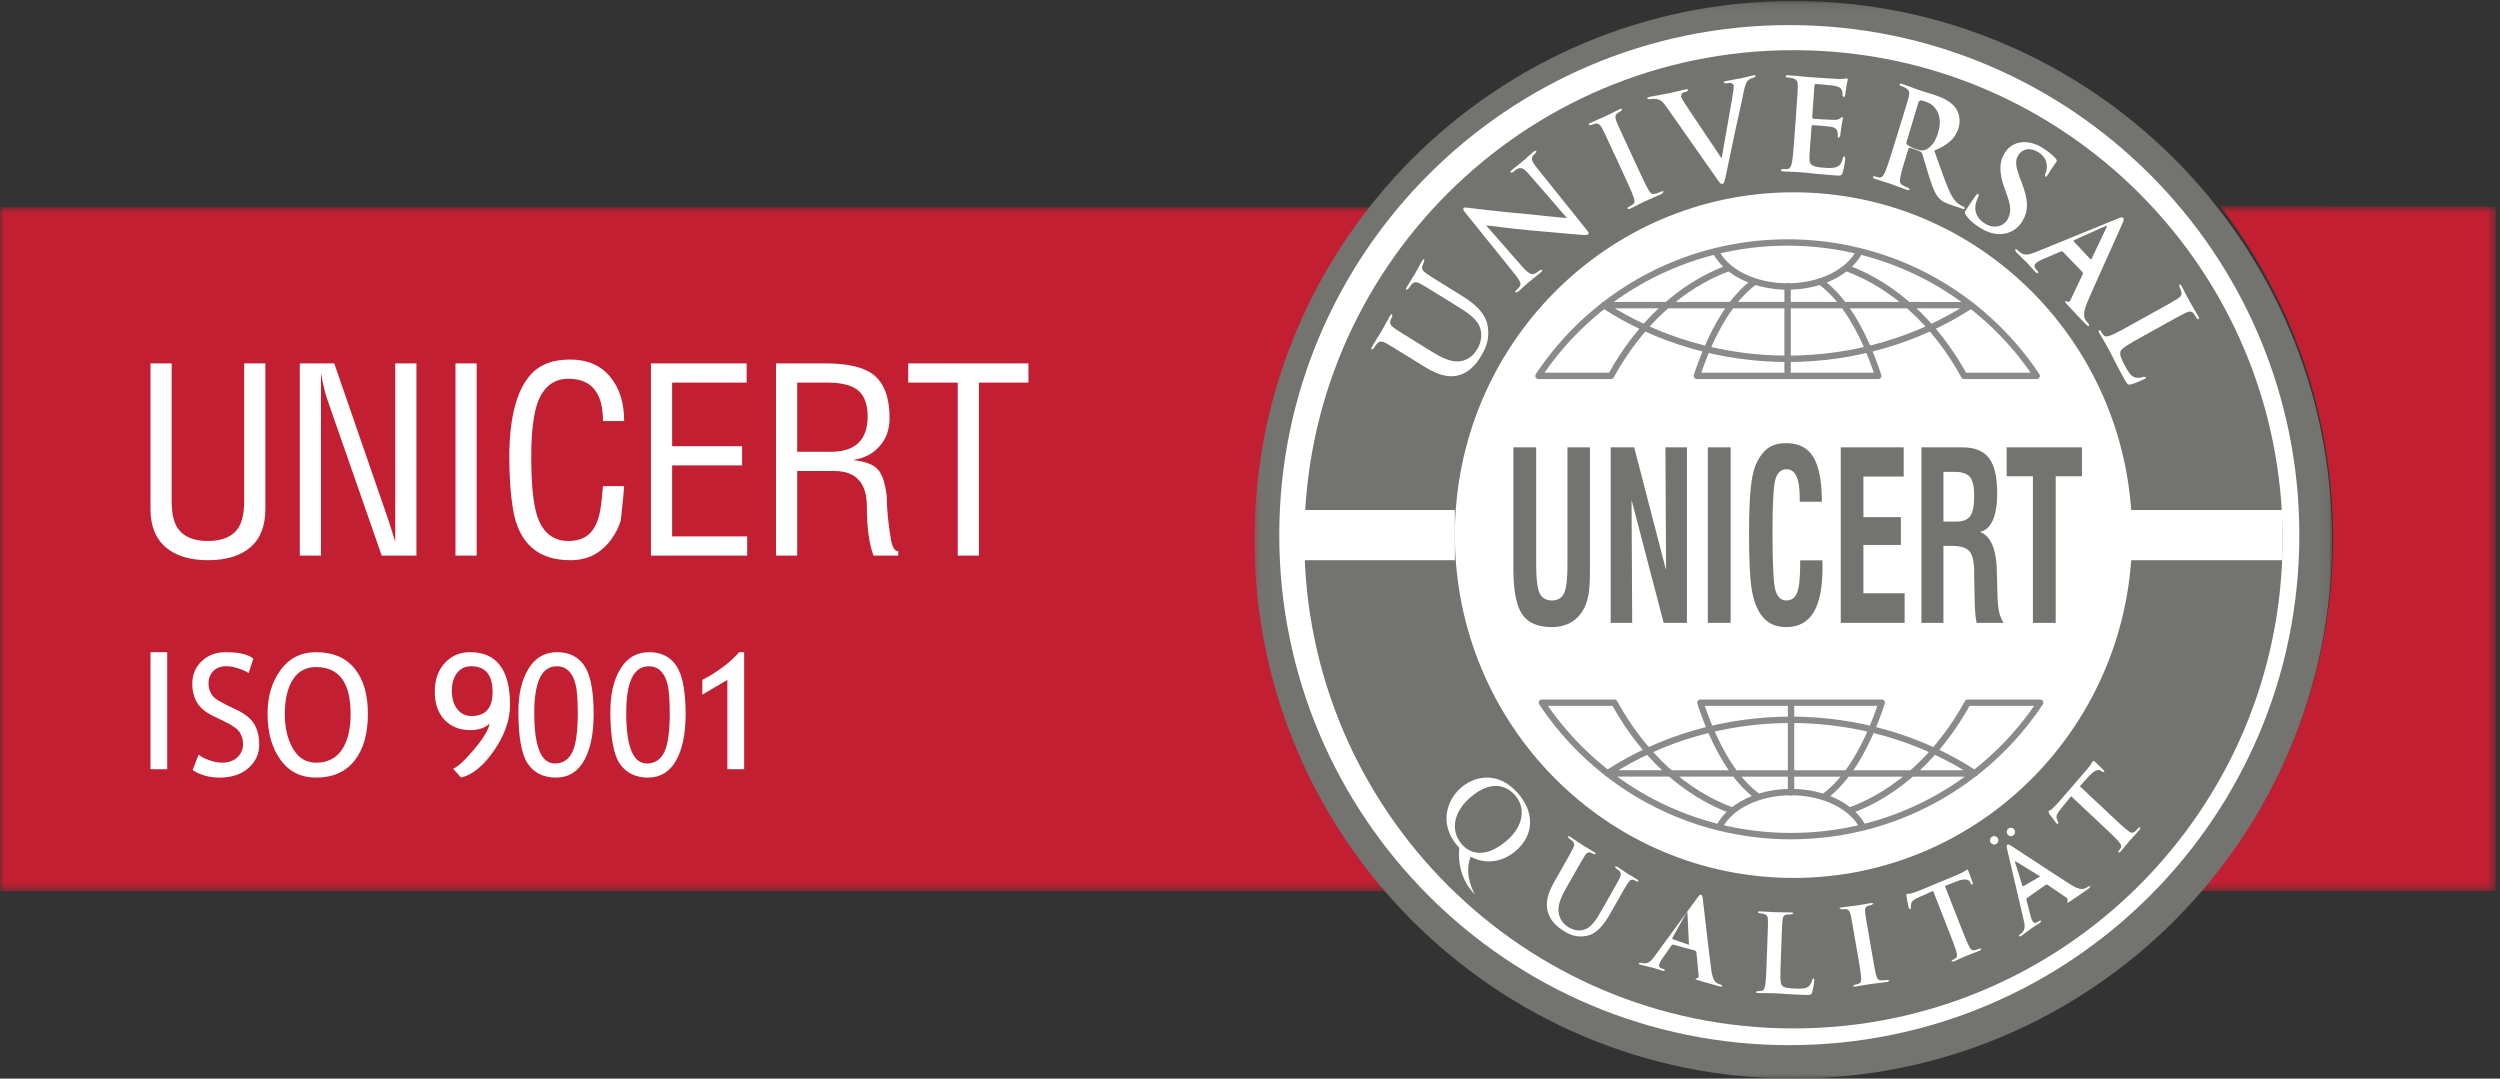 <?xml version="1.0" encoding="UTF-8"?>
<svg width="299px" height="129px" viewBox="0 0 299 129" version="1.1" xmlns="http://www.w3.org/2000/svg" xmlns:xlink="http://www.w3.org/1999/xlink">
    <rect x="0" y="0" width="299" height="129" fill="#333333" stroke="none"/>
    <!-- Generator: Sketch 56.3 (81716) - https://sketch.com -->
    <title>Group 50</title>
    <desc>Created with Sketch.</desc>
    <defs>
        <polygon id="path-1" points="0 0.66 298.492 0.66 298.492 82.579 0 82.579"></polygon>
        <polygon id="path-3" points="0.035 0.117 128.917 0.117 128.917 129 0.035 129"></polygon>
    </defs>
    <g id="NOVO" stroke="none" stroke-width="1" fill="none" fill-rule="evenodd">
        <g id="001.01-homepage-v02" transform="translate(-500, -3690)">
            <g id="Group-50" transform="translate(500, 3690)">
                <g id="Group-3" transform="translate(0, 24)">
                    <mask id="mask-2" fill="white">
                        <use xlink:href="#path-1"></use>
                    </mask>
                    <g id="Clip-2"></g>
                    <path d="M265.536,0.66 L298.492,0.715 L298.491,82.566 L263.285,82.554 C273.106,71.207 279.028,56.429 279.028,40.231 C279.028,25.385 273.933,11.578 265.536,0.66 L265.536,0.66 Z M-6.62971175e-05,0.791 L189.947,0.791 C181.55,11.709 176.552,25.383 176.552,40.23 C176.552,56.427 182.497,71.232 192.319,82.579 L-6.62971175e-05,82.579 L-6.62971175e-05,0.791 Z" id="Fill-1" fill="#C22032" mask="url(#mask-2)"></path>
                </g>
                <path d="M20.532,43.46 L20.532,59.982 C20.532,61.473 20.808,62.588 21.356,63.322 C22.068,64.242 23.239,64.702 24.867,64.702 C26.495,64.702 27.666,64.242 28.377,63.322 C28.928,62.588 29.202,61.473 29.202,59.982 L29.202,43.46 L31.736,43.46 L31.736,60.901 C31.736,62.905 31.136,64.427 29.935,65.469 C28.734,66.488 27.045,67 24.867,67 C22.71,67 21.021,66.481 19.8,65.438 C18.599,64.396 18,62.883 18,60.901 L18,43.46 L20.532,43.46 Z M49.805,43.46 L49.805,43.46 L49.805,66.449 L45.654,66.449 L39.243,48.058 C38.898,47.097 38.613,45.944 38.389,44.594 L38.389,66.449 L35.856,66.449 L35.856,43.46 L39.975,43.46 L46.48,62.28 L47.272,64.795 L47.272,43.46 L49.805,43.46 Z M54.475,43.46 L54.475,43.46 L57.008,43.46 L57.008,66.449 L54.475,66.449 L54.475,43.46 Z M67.995,45.299 L67.995,45.299 C66.267,45.299 65.046,46.22 64.333,48.058 C63.804,49.489 63.539,51.675 63.539,54.618 C63.539,57.949 63.783,60.34 64.272,61.791 C64.943,63.733 66.185,64.702 67.995,64.702 C69.298,64.702 70.266,64.263 70.897,63.384 C71.465,62.609 71.821,61.381 71.964,59.707 L72.118,58.144 L74.65,58.144 L74.528,59.553 L74.254,62.19 C74.152,62.578 74.009,62.954 73.827,63.322 C73.643,63.692 73.41,64.078 73.125,64.487 C72.533,65.305 71.832,65.927 71.018,66.359 C70.225,66.787 69.288,67 68.21,67 C64.301,67 62.013,64.947 61.342,60.84 C61.057,59.062 60.914,57.008 60.914,54.679 C60.914,49.959 61.789,46.639 63.539,44.718 C64.618,43.573 66.164,43 68.178,43 C70.215,43 71.801,43.676 72.941,45.023 C74.081,46.372 74.65,48.151 74.65,50.357 L72.118,50.357 C72.118,46.986 70.743,45.299 67.995,45.299 L67.995,45.299 Z M77.854,43.46 L77.854,43.46 L89.301,43.46 L89.301,45.759 L80.387,45.759 L80.387,53.362 L88.752,53.362 L88.752,55.66 L80.387,55.66 L80.387,64.15 L89.362,64.15 L89.362,66.449 L77.854,66.449 L77.854,43.46 Z M92.811,66.449 L92.811,66.449 L92.811,43.46 L98.703,43.46 C101.409,43.46 103.342,43.92 104.503,44.841 C105.765,45.862 106.395,47.588 106.395,50.021 C106.395,51.369 105.989,52.493 105.174,53.393 C104.38,54.291 103.322,54.831 102,55.016 C103.486,55.179 104.482,55.558 104.99,56.15 C105.52,56.722 105.876,57.796 106.059,59.368 C106.059,60.819 106.222,62.527 106.548,64.487 C106.711,65.449 107.005,65.927 107.434,65.927 L107.434,66.449 L104.472,66.449 C103.942,65.039 103.678,63.087 103.678,60.595 C103.678,57.755 102.376,56.334 99.771,56.334 L95.344,56.334 L95.344,66.449 L92.811,66.449 Z M99.344,54.036 L99.344,54.036 C102.295,54.036 103.77,52.625 103.77,49.806 C103.77,48.211 103.301,47.107 102.366,46.495 C101.593,46.004 100.443,45.759 98.916,45.759 L95.344,45.759 L95.344,54.036 L99.344,54.036 Z M123,43.46 L123,43.46 L123,45.759 L117.077,45.759 L117.077,66.449 L114.544,66.449 L114.544,45.759 L108.621,45.759 L108.621,43.46 L123,43.46 Z" id="Fill-4" fill="#FFFFFF"></path>
                <g id="Group-8" transform="translate(150, 0)">
                    <mask id="mask-4" fill="white">
                        <use xlink:href="#path-3"></use>
                    </mask>
                    <g id="Clip-7"></g>
                    <path d="M0.035,64.559 L0.035,64.559 C0.035,28.967 28.885,0.117 64.475,0.117 C100.068,0.117 128.917,28.967 128.917,64.559 C128.917,100.148 100.068,129 64.475,129 C28.885,129 0.035,100.148 0.035,64.559" id="Fill-6" fill="#737370" mask="url(#mask-4)"></path>
                </g>
                <path d="M153,64.001 L153,64.001 C153,30.31 180.308,3 213.999,3 C247.69,3 275,30.31 275,64.001 C275,97.69 247.69,125 213.999,125 C180.308,125 153,97.69 153,64.001" id="Fill-9" fill="#FFFFFF"></path>
                <path d="M156,64.501 L156,64.501 C156,32.191 182.191,6 214.5,6 C246.809,6 273,32.191 273,64.501 C273,96.81 246.809,123 214.5,123 C182.191,123 156,96.81 156,64.501" id="Fill-11" fill="#737370"></path>
                <polygon id="Fill-13" fill="#FFFFFF" points="155 67 174 67 174 61 155 61"></polygon>
                <polygon id="Fill-15" fill="#FFFFFF" points="254 67 273 67 273 61 254 61"></polygon>
                <path d="M174,64 L174,64 C174,41.355 192.133,23 214.5,23 C236.87,23 255,41.355 255,64 C255,86.643 236.87,105 214.5,105 C192.133,105 174,86.643 174,64" id="Fill-16" fill="#FFFFFF"></path>
                <path d="M192.231,92.501 C198.615,88.332 206.31,86.087 214.208,86.087 C222.11,86.087 229.811,88.335 236.197,92.508 L192.231,92.501 Z M205.601,98.957 C206.801,96.505 210.202,94.735 214.208,94.735 C218.216,94.735 221.616,96.505 222.818,98.957 C220.06,99.639 217.177,100 214.208,100 C211.241,100 208.357,99.639 205.601,98.957 Z M214.208,94.795 L214.208,84.043 L214.208,94.795 Z M225.054,84.043 C223.307,89.368 220.888,93.371 218.107,95.333 C216.925,94.949 215.604,94.735 214.208,94.735 C212.814,94.735 211.492,94.949 210.313,95.333 C207.529,93.371 205.112,89.368 203.364,84.043 L225.054,84.043 Z M244,84.043 C239.087,91.438 231.472,96.893 222.557,99.022 L222.818,98.957 C222.458,98.223 221.902,97.552 221.191,96.968 C226.971,94.872 231.934,90.237 235.334,84.043 L244,84.043 Z M193.083,84.043 C196.483,90.237 201.449,94.872 207.226,96.968 C206.515,97.552 205.96,98.223 205.601,98.957 L205.859,99.022 C196.945,96.894 189.334,91.438 184.415,84.043 L193.083,84.043 Z M235.771,36.498 C229.385,40.667 221.691,42.914 213.795,42.914 C205.89,42.914 198.189,40.665 191.804,36.493 L235.771,36.498 Z M222.401,30.042 C221.201,32.495 217.801,34.263 213.795,34.263 C209.788,34.263 206.386,32.495 205.185,30.042 C207.942,29.362 210.826,29 213.795,29 C216.761,29 219.645,29.362 222.401,30.042 Z M213.795,34.206 L213.795,44.955 L213.795,34.206 Z M202.948,44.955 C204.695,39.632 207.114,35.627 209.898,33.666 C211.078,34.05 212.398,34.263 213.795,34.263 C215.19,34.263 216.511,34.05 217.691,33.666 C220.475,35.627 222.89,39.632 224.639,44.955 L202.948,44.955 Z M184,44.955 C188.916,37.561 196.53,32.106 205.445,29.979 L205.185,30.042 C205.545,30.776 206.1,31.449 206.809,32.031 C201.032,34.127 196.066,38.762 192.668,44.955 L184,44.955 Z M234.919,44.955 C231.519,38.762 226.555,34.127 220.776,32.031 C221.488,31.449 222.044,30.776 222.401,30.042 L222.144,29.979 C231.059,32.105 238.67,37.561 243.585,44.955 L234.919,44.955 Z" id="Stroke-17" stroke="#8A8A8A" stroke-width="0.764" stroke-linecap="round" stroke-linejoin="round"></path>
                <path d="M243.136,74.496 L243.136,56.964 L239.999,56.964 L239.999,53.502 L249,53.502 L249,56.964 L245.864,56.964 L245.864,74.496 L243.136,74.496 Z M229.803,74.496 L229.803,53.502 L234.692,53.502 C236.169,53.502 237.238,53.931 237.887,54.791 C238.54,55.653 238.864,57.053 238.864,58.998 C238.864,60.36 238.688,61.434 238.338,62.223 C237.993,63.009 237.475,63.47 236.796,63.609 C238.093,64.098 238.769,65.666 238.826,68.309 L238.826,68.583 L238.903,71.361 C238.93,72.151 238.999,72.785 239.111,73.264 C239.225,73.738 239.404,74.152 239.644,74.496 L236.401,74.496 C236.329,74.144 236.27,73.73 236.231,73.251 C236.196,72.771 236.169,72.096 236.157,71.227 L236.116,69.029 L236.116,68.471 C236.116,67.256 235.935,66.419 235.573,65.964 C235.214,65.513 234.477,65.284 233.366,65.284 L232.435,65.284 L232.435,74.496 L229.803,74.496 Z M232.435,62.381 L234.002,62.381 C234.797,62.381 235.348,62.152 235.656,61.697 C235.965,61.246 236.116,60.43 236.116,59.259 C236.116,58.211 235.947,57.481 235.615,57.061 C235.276,56.644 234.665,56.434 233.773,56.434 L232.435,56.434 L232.435,62.381 Z M220.154,74.496 L220.154,53.502 L227.681,53.502 L227.681,56.991 L222.863,56.991 L222.863,61.851 L227.344,61.851 L227.344,65.173 L222.863,65.173 L222.863,70.951 L227.794,70.951 L227.794,74.496 L220.154,74.496 Z M215.304,67.016 L217.953,67.016 C217.953,67.104 217.959,67.239 217.964,67.416 C217.971,67.591 217.975,67.731 217.975,67.835 C217.975,70.258 217.617,72.059 216.904,73.237 C216.192,74.413 215.1,75 213.627,75 C212.931,75 212.331,74.868 211.831,74.613 C211.328,74.352 210.897,73.947 210.537,73.405 C210.044,72.678 209.692,71.679 209.491,70.406 C209.287,69.132 209.185,66.919 209.185,63.752 C209.185,61.589 209.246,59.872 209.368,58.6 C209.487,57.317 209.673,56.369 209.929,55.741 C210.322,54.778 210.809,54.079 211.393,53.646 C211.978,53.214 212.722,53 213.633,53 C215.116,53 216.197,53.554 216.874,54.661 C217.548,55.773 217.889,57.555 217.897,60.008 L215.246,60.008 L215.246,59.505 C215.246,58.37 215.116,57.523 214.86,56.964 C214.603,56.407 214.214,56.125 213.688,56.125 C213.03,56.125 212.586,56.513 212.349,57.285 C212.112,58.058 211.991,60.193 211.991,63.693 C211.991,67.471 212.109,69.774 212.339,70.588 C212.57,71.408 213.014,71.816 213.667,71.816 C214.275,71.816 214.7,71.496 214.945,70.854 C215.184,70.217 215.304,69.029 215.304,67.304 L215.304,67.016 Z M204.256,74.496 L206.984,74.496 L206.984,53.502 L204.256,53.502 L204.256,74.496 Z M192.638,74.496 L192.638,53.502 L195.447,53.502 L199.26,68.183 L199.185,53.502 L201.756,53.502 L201.756,74.496 L198.976,74.496 L195.134,59.788 L195.21,74.496 L192.638,74.496 Z M181,53.502 L183.727,53.502 L183.727,67.657 C183.727,69.276 183.869,70.375 184.144,70.951 C184.422,71.529 184.908,71.816 185.611,71.816 C186.309,71.816 186.796,71.523 187.063,70.942 C187.333,70.361 187.468,69.249 187.468,67.6 L187.468,53.502 L190.159,53.502 L190.159,67.998 C190.159,69.406 190.104,70.435 189.995,71.082 C189.882,71.735 189.697,72.301 189.434,72.794 C189.04,73.53 188.522,74.079 187.876,74.446 C187.229,74.813 186.463,75 185.577,75 C183.899,75 182.72,74.479 182.033,73.442 C181.344,72.398 181,70.588 181,67.998 L181,53.502 Z" id="Fill-18" fill="#737370"></path>
                <path d="M240,99.5 C240,99.223 240.224,99 240.5,99 C240.776,99 241,99.223 241,99.5 C241,99.777 240.776,100 240.5,100 C240.224,100 240,99.777 240,99.5" id="Fill-19" fill="#FFFFFF"></path>
                <path d="M238,100.499 L238,100.499 C238,100.223 238.223,100 238.499,100 C238.775,100 239,100.223 239,100.499 C239,100.776 238.775,101 238.499,101 C238.223,101 238,100.776 238,100.499" id="Fill-20" fill="#FFFFFF"></path>
                <path d="M174.375,101.232 L174.375,101.232 C172.048,98.595 173.045,95.753 174.64,94.29 C176.178,92.875 179.086,92.085 181.516,94.84 C183.534,97.128 183.485,99.751 181.424,101.643 C179.831,103.105 177.722,103.453 175.896,102.46 C174.99,104.688 176.408,107 176.408,107 C174.271,104.82 174.444,102.131 174.537,101.408 L174.375,101.232 Z" id="Fill-21" fill="#FFFFFF"></path>
                <path d="M174.976,101.134 L174.976,101.134 C175.587,101.766 177.331,102.954 180.132,100.601 C182.304,98.776 182.524,96.476 181.094,94.992 C180.088,93.952 178.326,93.287 175.91,95.317 C173.894,97.01 173.3,99.395 174.976,101.134" id="Fill-22" fill="#737370"></path>
                <path d="M185.866,105.511 L185.866,105.511 L186.797,103.875 C187.763,102.172 187.942,101.858 188.123,101.486 C188.319,101.092 188.337,100.857 188.033,100.559 L187.637,100.262 L187.514,100.047 C187.56,99.968 187.646,99.993 187.806,100.093 C188.367,100.45 189.014,100.909 189.331,101.11 C189.585,101.272 190.274,101.662 190.655,101.904 C190.812,102.007 190.875,102.075 190.83,102.154 L190.603,102.147 L190.277,101.986 C189.959,101.858 189.766,101.996 189.522,102.375 C189.297,102.72 189.119,103.033 188.152,104.738 L187.26,106.306 C186.338,107.93 186.257,108.81 186.522,109.586 C186.764,110.303 187.224,110.659 187.584,110.888 C188.051,111.184 188.712,111.391 189.389,111.211 C190.322,110.967 190.928,109.977 191.584,108.824 L192.38,107.422 C193.346,105.72 193.525,105.406 193.707,105.033 C193.903,104.641 193.92,104.408 193.616,104.106 L193.252,103.83 L193.13,103.614 L193.41,103.655 C193.949,103.999 194.598,104.456 194.609,104.463 C194.735,104.543 195.422,104.933 195.835,105.196 L196,105.44 L195.753,105.418 L195.425,105.258 C195.109,105.131 194.914,105.268 194.671,105.646 C194.447,105.991 194.268,106.306 193.3,108.009 L192.619,109.207 C191.913,110.452 191.045,111.7 189.697,111.941 C188.557,112.146 187.724,111.786 187.035,111.348 C186.474,110.99 185.476,110.312 185.124,109.08 C184.876,108.219 184.942,107.135 185.866,105.511" id="Fill-23" fill="#FFFFFF"></path>
                <path d="M202.785,113.707 L202.785,113.707 L200.078,112.964 L199.942,113.033 L198.821,114.631 C198.619,114.908 198.48,115.19 198.441,115.34 C198.381,115.563 198.448,115.754 198.825,115.856 L199.007,115.907 L199.164,116.056 L198.923,116.124 C198.536,116.018 198.023,115.837 197.647,115.732 C197.512,115.697 196.835,115.55 196.203,115.379 C196.046,115.334 195.981,115.291 196.005,115.192 L196.177,115.131 L196.561,115.209 C197.137,115.289 197.479,114.929 197.884,114.375 L202.977,107.41 C203.218,107.088 203.327,106.972 203.447,107.006 C203.556,107.036 203.601,107.166 203.649,107.486 C203.76,108.25 204.374,113.85 204.659,115.945 C204.829,117.185 205.136,117.454 205.372,117.597 C205.543,117.685 205.723,117.748 205.87,117.788 L206,117.93 C205.974,118.03 205.859,118.025 205.408,117.901 C204.971,117.781 204.085,117.538 203.121,117.248 C202.904,117.176 202.759,117.135 202.782,117.049 L202.981,116.983 C203.073,116.981 203.187,116.894 203.164,116.727 L202.883,113.826 L202.785,113.707 Z" id="Fill-24" fill="#FFFFFF"></path>
                <polygon id="Fill-25" fill="#737370" points="200.023 112.311 200.023 112.311 202 113 201.815 109.146 201.787 109 200 112.197"></polygon>
                <path d="M213.057,112.836 L213.057,112.836 L212.975,115.11 C212.915,116.764 212.881,117.655 213.156,117.895 C213.379,118.098 213.725,118.199 214.777,118.235 C215.49,118.259 216.014,118.263 216.366,117.926 C216.534,117.763 216.707,117.407 216.746,117.164 L216.898,116.973 L217,117.197 C216.994,117.339 216.865,118.304 216.743,118.676 C216.652,118.956 216.582,119.02 215.882,118.995 C214.912,118.964 214.212,118.913 213.607,118.882 C213.001,118.834 212.515,118.805 211.966,118.787 C211.816,118.78 211.52,118.771 211.196,118.775 C210.886,118.765 210.536,118.779 210.265,118.769 C210.09,118.763 209.996,118.721 210,118.629 L210.222,118.535 C210.421,118.542 210.586,118.52 210.708,118.498 C210.977,118.457 211.056,118.176 211.123,117.802 C211.209,117.262 211.248,116.24 211.292,115.052 L211.374,112.78 C211.447,110.817 211.459,110.454 211.447,110.042 C211.434,109.603 211.336,109.39 210.893,109.286 C210.788,109.256 210.627,109.239 210.452,109.232 L210.225,109.109 C210.228,109.017 210.325,108.996 210.526,109.001 C211.161,109.022 212.007,109.091 212.37,109.101 C212.693,109.114 213.678,109.106 214.205,109.126 C214.394,109.132 214.487,109.16 214.483,109.25 L214.236,109.358 L213.71,109.382 C213.343,109.431 213.227,109.649 213.184,110.099 C213.141,110.512 213.13,110.874 213.057,112.836" id="Fill-26" fill="#FFFFFF"></path>
                <path d="M222.191,114.225 L222.191,114.225 L221.81,112.021 C221.483,110.114 221.422,109.764 221.325,109.367 C221.225,108.944 221.05,108.752 220.742,108.732 L220.241,108.754 L220.002,108.661 C219.986,108.586 220.092,108.544 220.312,108.512 C220.83,108.439 221.695,108.351 222.089,108.291 C222.431,108.243 223.23,108.088 223.746,108.013 C223.924,107.987 224.038,107.997 224.051,108.072 L223.854,108.229 L223.451,108.326 C223.095,108.442 223.022,108.671 223.072,109.114 C223.111,109.517 223.171,109.869 223.502,111.772 L223.883,113.98 C224.09,115.194 224.262,116.184 224.41,116.714 C224.508,117.048 224.643,117.258 225.06,117.25 C225.256,117.246 225.56,117.228 225.763,117.199 L226,117.268 L225.762,117.432 C224.862,117.559 223.997,117.649 223.63,117.703 C223.315,117.747 222.462,117.911 221.917,117.99 C221.74,118.017 221.637,117.991 221.622,117.904 L221.823,117.771 C222.027,117.744 222.187,117.694 222.304,117.652 C222.569,117.559 222.616,117.337 222.592,116.966 C222.569,116.428 222.398,115.441 222.191,114.225" id="Fill-27" fill="#FFFFFF"></path>
                <path d="M233.066,111.317 L233.066,111.317 L231.199,106.55 L229.537,107.295 C228.893,107.592 228.644,107.762 228.577,108.089 C228.531,108.311 228.531,108.475 228.546,108.576 L228.475,108.767 L228.3,108.624 C228.229,108.438 228.026,107.29 228.014,107.188 C227.988,107.022 227.994,106.938 228.062,106.911 C228.151,106.872 228.31,106.942 228.602,106.847 C228.943,106.747 229.379,106.592 229.752,106.435 L234.214,104.575 C234.576,104.424 234.81,104.287 234.969,104.193 C235.124,104.086 235.205,104.027 235.251,104.009 C235.33,103.975 235.369,104.04 235.439,104.216 C235.533,104.458 235.815,105.275 235.932,105.578 L235.905,105.806 C235.813,105.844 235.767,105.795 235.688,105.625 L235.627,105.501 C235.486,105.208 235.053,105.012 234.042,105.405 L232.607,105.963 L234.474,110.73 C234.894,111.799 235.254,112.719 235.506,113.194 C235.668,113.508 235.836,113.736 236.191,113.64 C236.357,113.598 236.615,113.518 236.786,113.447 L237,113.465 L236.833,113.671 C236.088,113.981 235.364,114.242 235.048,114.375 C234.79,114.481 234.093,114.812 233.643,115 L233.373,114.978 L233.515,114.81 C233.685,114.741 233.811,114.661 233.903,114.594 C234.112,114.454 234.078,114.169 233.98,113.818 C233.846,113.307 233.485,112.389 233.066,111.317" id="Fill-28" fill="#FFFFFF"></path>
                <path d="M244.706,105.802 L244.706,105.802 L242.387,107.428 L242.354,107.577 L242.832,109.463 C242.911,109.795 243.034,110.082 243.12,110.207 C243.253,110.394 243.439,110.464 243.762,110.237 L243.919,110.13 L244.134,110.101 L244.028,110.332 C243.696,110.565 243.226,110.846 242.904,111.072 C242.789,111.154 242.239,111.586 241.701,111.964 L241.429,112 L241.496,111.829 L241.802,111.582 C242.237,111.182 242.189,110.69 242.032,110.024 L240.071,101.649 C239.987,101.26 239.966,101.1 240.071,101.028 C240.164,100.962 240.293,101.013 240.564,101.179 C241.212,101.578 245.844,104.66 247.611,105.772 C248.66,106.428 249.063,106.364 249.324,106.272 C249.502,106.194 249.664,106.094 249.788,106.006 L249.983,105.996 C250.041,106.079 249.962,106.165 249.577,106.434 C249.202,106.698 248.443,107.23 247.599,107.792 C247.404,107.913 247.279,108.001 247.227,107.929 L247.308,107.733 L247.235,107.427 L244.861,105.801 L244.706,105.802 Z" id="Fill-29" fill="#FFFFFF"></path>
                <polygon id="Fill-30" fill="#737370" points="241.981 106 241.981 106 244 104.82 241.126 103.049 241 103 241.003 103.121 241.882 105.962"></polygon>
                <path d="M251.477,98.763 L251.477,98.763 L247.709,95.23 L246.514,96.692 C246.054,97.262 245.901,97.537 245.978,97.869 C246.033,98.094 246.104,98.245 246.159,98.334 L246.179,98.543 L245.956,98.492 L245.074,97.298 L245,97.02 C245.067,96.943 245.24,96.933 245.465,96.711 C245.734,96.459 246.064,96.113 246.338,95.798 L249.612,92.006 C249.878,91.699 250.034,91.464 250.138,91.303 C250.234,91.134 250.282,91.04 250.315,91 L250.576,91.107 C250.768,91.287 251.377,91.909 251.616,92.135 L251.688,92.359 L251.413,92.291 L251.304,92.206 C251.048,92.001 250.569,92.018 249.814,92.852 L248.744,94.033 L252.511,97.567 C253.354,98.361 254.08,99.04 254.517,99.365 C254.799,99.577 255.051,99.708 255.336,99.455 L255.794,99.002 L256,98.918 L255.935,99.186 C255.391,99.817 254.841,100.395 254.608,100.664 C254.419,100.885 253.924,101.513 253.595,101.896 L253.336,102 L253.396,101.779 L253.655,101.399 C253.783,101.173 253.633,100.927 253.391,100.647 C253.046,100.239 252.322,99.558 251.477,98.763" id="Fill-31" fill="#FFFFFF"></path>
                <path d="M170.429,43.898 L170.429,43.898 C172.326,45.071 173.591,45.158 174.592,44.844 C176.028,44.394 176.822,43.127 177.237,42.413 C177.749,41.537 178.17,40.479 177.932,39.03 C177.65,37.316 176.192,36.213 174.742,35.314 L173.344,34.449 C171.358,33.22 170.99,32.993 170.588,32.706 C170.145,32.397 169.986,32.152 170.134,31.748 C170.204,31.571 170.237,31.481 170.322,31.333 L170.345,31.018 C170.254,30.962 170.173,31.039 170.063,31.229 C169.757,31.753 169.3,32.625 169.207,32.788 C169.199,32.8 168.665,33.626 168.265,34.313 C168.155,34.5 168.125,34.609 168.217,34.668 L168.467,34.511 L168.79,34.051 C169.141,33.663 169.412,33.685 169.873,33.934 C170.308,34.164 170.674,34.391 172.661,35.621 L174.294,36.632 C175.641,37.466 176.792,38.234 177.081,39.42 C177.289,40.281 177.05,41.123 176.702,41.716 C176.433,42.173 176.021,42.759 175.184,43.065 C174.276,43.403 173.251,43.3 171.358,42.127 L169.526,40.993 C167.538,39.764 167.174,39.537 166.77,39.251 C166.329,38.94 166.17,38.695 166.316,38.292 C166.385,38.114 166.418,38.025 166.507,37.877 L166.514,37.589 C166.422,37.533 166.34,37.61 166.223,37.812 C165.939,38.297 165.484,39.169 165.295,39.494 C165.059,39.897 164.524,40.72 164.109,41.434 C163.992,41.636 163.962,41.746 164.055,41.804 L164.306,41.647 C164.416,41.46 164.563,41.238 164.651,41.146 C165.003,40.759 165.274,40.78 165.733,41.029 C166.166,41.262 166.534,41.487 168.522,42.717 L170.429,43.898 Z" id="Fill-32" fill="#FFFFFF"></path>
                <path d="M177.739,26.96 L177.739,26.96 C178.17,26.976 180.687,27.351 183.016,27.548 C185.237,27.734 188.01,28.013 189.332,28.098 C189.569,28.119 189.817,28.129 189.944,28.02 C190.05,27.932 190.009,27.786 189.792,27.526 L183.744,19.984 C183.206,19.313 183.094,18.987 183.345,18.617 L183.664,18.285 L183.787,18 L183.428,18.122 C182.857,18.605 182.445,19.017 182.317,19.125 C182.068,19.332 181.483,19.772 180.876,20.285 C180.701,20.434 180.581,20.553 180.661,20.649 L180.933,20.598 C181.098,20.459 181.376,20.221 181.611,20.144 C181.988,20.025 182.28,20.158 182.888,20.868 L187.4,26.059 C186.988,26.09 184.005,25.726 182.546,25.597 C179.426,25.329 176.056,24.91 175.789,24.877 C175.412,24.835 175.179,24.77 175.05,24.881 C174.932,24.98 175.035,25.176 175.231,25.41 L180.921,32.475 C181.761,33.51 182.001,33.891 181.773,34.242 C181.65,34.428 181.449,34.619 181.296,34.746 L181.19,35 L181.542,34.9 C182.151,34.384 182.671,33.885 182.776,33.794 C183,33.605 183.498,33.244 184.255,32.602 C184.417,32.463 184.504,32.351 184.425,32.258 L184.148,32.33 C183.961,32.489 183.731,32.665 183.474,32.763 C183.173,32.876 182.766,32.699 181.979,31.798 L177.739,26.96 Z" id="Fill-33" fill="#FFFFFF"></path>
                <path d="M194.073,20.586 L194.073,20.586 C194.682,21.902 195.179,22.973 195.375,23.576 C195.518,23.988 195.544,24.258 195.3,24.438 C195.191,24.521 195.041,24.623 194.839,24.72 C194.677,24.795 194.642,24.86 194.674,24.93 C194.718,25.024 194.831,25.02 195.006,24.938 C195.545,24.685 196.375,24.245 196.686,24.1 C197.049,23.93 197.919,23.572 198.809,23.153 L199,22.898 L198.736,22.891 C198.532,22.985 198.224,23.098 198.022,23.159 C197.594,23.295 197.385,23.095 197.175,22.746 C196.851,22.19 196.353,21.118 195.745,19.801 L194.638,17.414 C193.683,15.351 193.507,14.972 193.331,14.525 C193.139,14.037 193.142,13.756 193.474,13.518 L193.858,13.287 L194.011,13.05 C193.973,12.969 193.853,12.992 193.678,13.075 C193.165,13.315 192.389,13.729 192.05,13.887 C191.661,14.07 190.793,14.428 190.28,14.67 C190.065,14.771 189.97,14.848 190.008,14.929 L190.286,14.964 C190.446,14.888 190.63,14.819 190.796,14.79 C191.124,14.72 191.367,14.886 191.607,15.335 C191.835,15.757 192.01,16.136 192.967,18.199 L194.073,20.586 Z" id="Fill-34" fill="#FFFFFF"></path>
                <path d="M205.209,21.191 L205.209,21.191 C205.661,21.845 205.799,22.037 206.001,21.994 C206.219,21.949 206.259,21.688 206.472,20.723 C206.65,19.893 207.02,18.086 207.532,15.666 C207.965,13.624 208.207,12.718 208.502,11.165 C208.71,10.106 208.888,9.801 209.061,9.622 C209.299,9.382 209.626,9.314 209.781,9.283 L210,9.093 C209.979,8.987 209.847,8.983 209.646,9.024 C209.179,9.122 208.458,9.318 208.194,9.373 C207.992,9.416 207.328,9.505 206.549,9.667 C206.255,9.727 206.122,9.788 206.149,9.909 L206.437,9.974 C206.642,9.934 206.878,9.9 207.079,9.922 L207.343,10.169 C207.371,10.306 207.36,10.547 207.326,10.76 C207.171,11.839 206.213,17.145 205.908,18.952 L201.672,12.63 C201.333,12.129 201.101,11.733 201.057,11.535 L201.145,11.185 C201.249,11.068 201.478,11.003 201.729,10.954 L201.931,10.769 C201.907,10.662 201.73,10.667 201.544,10.706 C200.766,10.867 200.029,11.068 199.64,11.148 C199.097,11.26 198.2,11.399 197.375,11.57 C197.145,11.618 196.975,11.67 197.003,11.79 L197.218,11.888 C197.343,11.862 197.593,11.811 197.836,11.823 C198.431,11.86 198.73,11.97 199.27,12.732 L205.209,21.191 Z" id="Fill-35" fill="#FFFFFF"></path>
                <path d="M214.63,16.17 L214.63,16.17 C214.532,17.568 214.445,18.769 214.322,19.402 C214.229,19.838 214.13,20.167 213.816,20.207 C213.674,20.228 213.486,20.246 213.254,20.23 C213.07,20.216 213.006,20.258 213,20.335 C212.992,20.439 213.098,20.495 213.298,20.508 C213.608,20.529 214.01,20.526 214.367,20.55 C214.735,20.56 215.077,20.585 215.246,20.595 C215.709,20.627 216.187,20.676 216.849,20.751 C217.514,20.812 218.359,20.902 219.517,20.981 C220.105,21.022 220.244,21.031 220.38,20.644 C220.479,20.346 220.675,19.319 220.701,18.97 L220.595,18.688 C220.487,18.682 220.452,18.739 220.41,18.905 C220.259,19.52 220.05,19.826 219.636,19.982 C219.22,20.136 218.574,20.092 218.171,20.064 C216.598,19.956 216.365,19.711 216.409,18.661 C216.425,18.219 216.54,16.82 216.576,16.305 L216.661,15.104 L216.766,14.958 C217.135,14.983 218.665,15.104 218.955,15.154 C219.523,15.254 219.722,15.498 219.776,15.807 C219.81,16.007 219.796,16.205 219.799,16.359 L219.929,16.505 L220.088,16.226 C220.098,16.119 220.187,15.515 220.222,15.212 C220.341,14.442 220.418,14.203 220.426,14.111 L220.327,13.982 L220.064,14.162 C219.915,14.305 219.681,14.335 219.307,14.34 C218.948,14.346 217.173,14.223 216.833,14.2 L216.737,14.025 L217.013,10.181 L217.13,10.036 C217.439,10.057 219.058,10.2 219.318,10.247 C220.084,10.393 220.226,10.584 220.314,10.866 C220.378,11.053 220.375,11.313 220.367,11.42 L220.492,11.642 L220.659,11.484 C220.701,11.304 220.78,10.638 220.809,10.488 C220.902,9.791 220.995,9.614 221,9.508 L220.919,9.364 L220.667,9.408 C220.541,9.431 220.291,9.444 219.997,9.453 C219.701,9.45 216.628,9.239 216.134,9.204 C215.917,9.188 215.565,9.15 215.162,9.106 C214.778,9.079 214.33,9.034 213.914,9.005 C213.681,8.988 213.573,9.011 213.565,9.118 C213.557,9.225 213.647,9.262 213.816,9.274 C214.033,9.287 214.296,9.321 214.416,9.361 C214.917,9.501 215.025,9.752 215.018,10.273 C215.015,10.761 214.984,11.186 214.821,13.496 L214.63,16.17 Z" id="Fill-36" fill="#FFFFFF"></path>
                <path d="M226.52,17.389 L226.52,17.389 C226.096,18.763 225.73,19.942 225.465,20.543 C225.275,20.957 225.102,21.262 224.801,21.223 C224.661,21.209 224.484,21.182 224.269,21.108 C224.101,21.051 224.03,21.076 224.006,21.151 C223.975,21.256 224.06,21.333 224.243,21.396 C224.812,21.591 225.72,21.852 225.991,21.943 C226.203,22.015 227.242,22.42 228.064,22.701 C228.249,22.764 228.363,22.753 228.395,22.649 L228.261,22.471 C228.092,22.413 227.789,22.277 227.583,22.174 C227.178,21.969 227.192,21.612 227.283,21.164 C227.406,20.513 227.772,19.333 228.201,17.947 L228.265,17.738 L228.416,17.658 L229.642,18.109 L229.867,18.3 C229.982,18.588 230.321,19.825 230.636,20.84 C231.074,22.26 231.399,23.146 231.902,23.697 C232.207,24.033 232.538,24.228 233.333,24.5 L234.684,24.96 C234.855,25.018 234.963,25.024 235,24.903 L234.865,24.725 L234.483,24.545 C234.283,24.428 233.732,24.125 233.205,22.988 C232.653,21.777 232.084,20.113 231.337,18.01 C233.15,17.278 233.906,16.412 234.244,15.308 C234.554,14.309 234.222,13.354 233.912,12.934 C233.316,12.12 232.392,11.706 231.496,11.4 C231.055,11.251 229.963,10.927 229.481,10.761 C229.184,10.66 228.302,10.309 227.549,10.052 C227.337,9.98 227.226,9.976 227.195,10.081 C227.161,10.185 227.237,10.243 227.395,10.296 C227.593,10.365 227.829,10.462 227.934,10.531 C228.371,10.795 228.413,11.072 228.283,11.59 C228.162,12.077 228.033,12.495 227.331,14.763 L226.52,17.389 Z" id="Fill-37" fill="#FFFFFF"></path>
                <path d="M229.464,12.175 L229.464,12.175 L229.659,12 C229.818,12.004 230.084,12.08 230.446,12.209 C231.302,12.51 232.47,13.635 231.802,15.868 C231.416,17.158 230.779,17.733 230.242,17.926 C229.918,18.038 229.71,18.035 229.133,17.83 C228.769,17.703 228.35,17.502 228.077,17.283 C227.99,17.202 227.979,17.128 228.032,16.955 L229.464,12.175 Z" id="Fill-38" fill="#737370"></path>
                <path d="M236.8,27.237 L236.8,27.237 C237.491,27.671 238.295,28.01 239.206,28 C240.527,27.975 241.377,27.251 241.85,26.493 C242.624,25.252 242.626,23.998 241.788,21.821 L241.594,21.317 C241.026,19.816 241.01,19.171 241.384,18.57 C241.874,17.786 242.81,17.591 243.775,18.196 C244.621,18.727 244.757,19.354 244.795,19.726 C244.859,20.237 244.672,20.684 244.598,20.801 L244.581,21.117 C244.686,21.183 244.79,21.103 244.971,20.815 C245.605,19.797 245.892,19.45 246,19.28 L245.916,19.009 C245.631,18.706 245.166,18.232 244.317,17.701 C242.509,16.564 240.665,16.847 239.769,18.285 C239.11,19.342 239.035,20.568 239.769,22.59 L240.074,23.437 C240.626,24.965 240.447,25.689 240.049,26.329 C239.617,27.022 238.545,27.461 237.375,26.725 C236.567,26.218 236.017,25.382 236.333,24.236 C236.407,23.973 236.525,23.666 236.631,23.495 L236.637,23.191 C236.533,23.127 236.407,23.247 236.271,23.434 C236.128,23.635 235.587,24.387 235.139,25.105 C234.959,25.393 234.959,25.483 235.111,25.704 C235.514,26.306 236.045,26.764 236.8,27.237" id="Fill-39" fill="#FFFFFF"></path>
                <path d="M249.086,32.563 L249.086,32.563 L249.114,32.75 L247.612,35.926 C247.534,36.11 247.355,36.13 247.259,36.073 L247.007,36.013 C246.93,36.089 247.061,36.222 247.242,36.434 C248.081,37.348 248.867,38.163 249.255,38.563 C249.654,38.975 249.773,39.056 249.861,38.968 L249.81,38.737 C249.68,38.604 249.531,38.426 249.404,38.227 C249.244,37.927 249.086,37.453 249.676,36.065 C250.678,33.72 253.503,27.542 253.859,26.682 C254.007,26.322 254.043,26.159 253.946,26.059 C253.838,25.947 253.652,25.999 253.2,26.177 L243.491,30.141 C242.721,30.456 242.136,30.611 241.576,30.163 L241.219,29.839 L241,29.791 L241.092,30.111 C241.652,30.69 242.279,31.27 242.397,31.393 C242.731,31.74 243.16,32.252 243.506,32.608 L243.799,32.69 L243.728,32.437 L243.564,32.27 C243.232,31.923 243.28,31.683 243.481,31.489 C243.614,31.361 243.936,31.158 244.322,31 L246.499,30.063 L246.684,30.076 L249.086,32.563 Z" id="Fill-40" fill="#FFFFFF"></path>
                <polygon id="Fill-41" fill="#737370" points="248 28.855 248 28.855 248.037 28.728 251.832 27.032 252 27 251.953 27.16 250.138 30.992 250.014 31"></polygon>
                <path d="M258.565,38.952 L258.565,38.952 C260.558,37.844 260.924,37.641 261.357,37.434 C261.829,37.206 262.11,37.188 262.372,37.505 L262.694,37.996 C262.782,38.154 262.852,38.218 262.943,38.166 C263.035,38.116 263.01,38.01 262.909,37.825 C262.625,37.314 262.057,36.376 261.883,36.061 C261.685,35.705 261.269,34.856 260.927,34.239 C260.818,34.041 260.74,33.965 260.65,34.015 L260.655,34.304 C260.749,34.475 260.822,34.64 260.853,34.76 C261.002,35.244 260.852,35.466 260.42,35.74 C260.015,35.998 259.649,36.202 257.66,37.31 L255.353,38.591 C254.149,39.261 253.114,39.837 252.527,40.077 C252.12,40.235 251.794,40.33 251.596,40.097 C251.505,39.994 251.392,39.85 251.282,39.652 C251.197,39.495 251.129,39.464 251.063,39.501 C250.971,39.553 250.983,39.666 251.078,39.837 C251.221,40.099 251.436,40.426 251.603,40.729 C251.79,41.036 251.95,41.326 252.031,41.47 C252.327,42.01 252.575,42.489 252.876,43.094 C253.19,43.693 253.542,44.392 254.066,45.337 C254.443,46.02 254.542,46.049 254.876,45.968 C255.314,45.862 256.346,45.408 256.49,45.327 C256.646,45.241 256.707,45.191 256.653,45.098 L256.379,45.063 C256.116,45.176 255.66,45.222 255.403,45.158 C254.868,45.027 254.573,44.523 254.189,43.826 C253.623,42.8 253.525,42.408 253.599,42.075 C253.68,41.669 254.584,41.165 256.262,40.233 L258.565,38.952 Z" id="Fill-42" fill="#FFFFFF"></path>
                <polygon id="Fill-43" fill="#FFFFFF" points="18 92 20 92 20 78 18 78"></polygon>
                <path d="M23.039,92.089 L23.748,90.267 C24.11,90.538 24.561,90.764 25.102,90.945 C25.642,91.127 26.126,91.218 26.554,91.218 C27.31,91.218 27.919,91.006 28.379,90.584 C28.838,90.161 29.068,89.624 29.068,88.97 C29.068,88.482 28.94,88.028 28.684,87.609 C28.429,87.19 27.786,86.732 26.757,86.238 L25.612,85.693 C24.641,85.231 23.963,84.683 23.578,84.049 C23.193,83.416 23,82.653 23,81.763 C23,80.68 23.376,79.782 24.127,79.069 C24.877,78.357 25.842,78 27.02,78 C28.592,78 29.686,78.261 30.301,78.783 L29.728,80.505 C29.469,80.314 29.074,80.129 28.544,79.951 C28.013,79.772 27.521,79.684 27.068,79.684 C26.408,79.684 25.888,79.875 25.51,80.257 C25.131,80.641 24.942,81.132 24.942,81.733 C24.942,82.103 25.01,82.439 25.146,82.743 C25.282,83.046 25.471,83.3 25.714,83.505 C25.957,83.71 26.453,83.996 27.204,84.366 L28.369,84.931 C29.34,85.4 30.021,85.959 30.412,86.609 C30.804,87.259 31,88.086 31,89.089 C31,90.178 30.571,91.102 29.714,91.861 C28.856,92.62 27.709,93 26.272,93 C25.01,93 23.932,92.696 23.039,92.089" id="Fill-44" fill="#FFFFFF"></path>
                <path d="M34.065,85.381 C34.065,87.044 34.392,88.433 35.044,89.547 C35.696,90.662 36.616,91.219 37.803,91.219 C39.147,91.219 40.172,90.708 40.877,89.686 C41.582,88.663 41.935,87.228 41.935,85.381 C41.935,81.648 40.557,79.781 37.803,79.781 C36.584,79.781 35.656,80.282 35.02,81.285 C34.384,82.288 34.065,83.653 34.065,85.381 M32,85.381 C32,83.284 32.523,81.529 33.569,80.118 C34.615,78.706 36.026,78 37.803,78 C39.803,78 41.336,78.65 42.402,79.949 C43.467,81.249 44,83.059 44,85.381 C44,87.762 43.466,89.628 42.397,90.977 C41.328,92.326 39.797,93 37.803,93 C35.987,93 34.566,92.288 33.539,90.863 C32.513,89.438 32,87.611 32,85.381" id="Fill-45" fill="#FFFFFF"></path>
                <path d="M58.912,82.779 C58.912,80.714 58.06,79.682 56.356,79.682 C55.64,79.682 55.075,79.951 54.661,80.488 C54.246,81.026 54.039,81.737 54.039,82.621 C54.039,83.537 54.258,84.27 54.695,84.817 C55.133,85.365 55.697,85.638 56.386,85.638 C58.07,85.638 58.912,84.685 58.912,82.779 M55.153,93 L54.188,91.941 C54.765,91.711 55.608,90.932 56.719,89.606 C57.83,88.281 58.441,87.258 58.554,86.539 C58.01,87.06 57.244,87.321 56.257,87.321 C54.97,87.321 53.94,86.911 53.164,86.093 C52.388,85.275 52,84.151 52,82.719 C52,81.301 52.4,80.16 53.198,79.296 C53.997,78.432 55,78 56.207,78 C59.403,78 61,80.107 61,84.322 C61,86.077 60.375,87.873 59.126,89.71 C57.876,91.547 56.551,92.643 55.153,93" id="Fill-46" fill="#FFFFFF"></path>
                <path d="M63.897,85.267 C63.897,89.297 64.719,91.313 66.363,91.313 C67.305,91.313 67.997,90.866 68.44,89.972 C68.882,89.079 69.103,87.513 69.103,85.277 C69.103,83.735 69.018,82.603 68.847,81.882 C68.677,81.16 68.401,80.615 68.022,80.244 C67.643,79.873 67.162,79.688 66.581,79.688 C64.792,79.688 63.897,81.548 63.897,85.267 M62,85.088 C62,82.997 62.405,81.293 63.214,79.975 C64.023,78.659 65.161,78 66.628,78 C68.082,78 69.174,78.55 69.905,79.648 C70.635,80.747 71,82.666 71,85.406 C71,87.762 70.617,89.617 69.852,90.97 C69.088,92.324 67.968,93 66.495,93 C65.022,93 63.905,92.454 63.143,91.362 C62.381,90.27 62,88.179 62,85.088" id="Fill-47" fill="#FFFFFF"></path>
                <path d="M74.897,85.267 C74.897,89.297 75.719,91.313 77.363,91.313 C78.305,91.313 78.997,90.866 79.44,89.972 C79.882,89.079 80.103,87.513 80.103,85.277 C80.103,83.735 80.018,82.603 79.847,81.882 C79.677,81.16 79.401,80.615 79.022,80.244 C78.643,79.873 78.162,79.688 77.581,79.688 C75.792,79.688 74.897,81.548 74.897,85.267 M73,85.088 C73,82.997 73.405,81.293 74.214,79.975 C75.023,78.659 76.161,78 77.628,78 C79.082,78 80.174,78.55 80.905,79.648 C81.635,80.747 82,82.666 82,85.406 C82,87.762 81.617,89.617 80.852,90.97 C80.088,92.324 78.968,93 77.495,93 C76.022,93 74.905,92.454 74.143,91.362 C73.381,90.27 73,88.179 73,85.088" id="Fill-48" fill="#FFFFFF"></path>
                <path d="M86.992,92 L86.992,81.312 L84,83.082 L84,81.302 C84.756,80.941 85.561,80.443 86.415,79.808 C87.268,79.174 87.929,78.571 88.398,78 L89,78 L89,92 L86.992,92 Z" id="Fill-49" fill="#FFFFFF"></path>
            </g>
        </g>
    </g>
</svg>